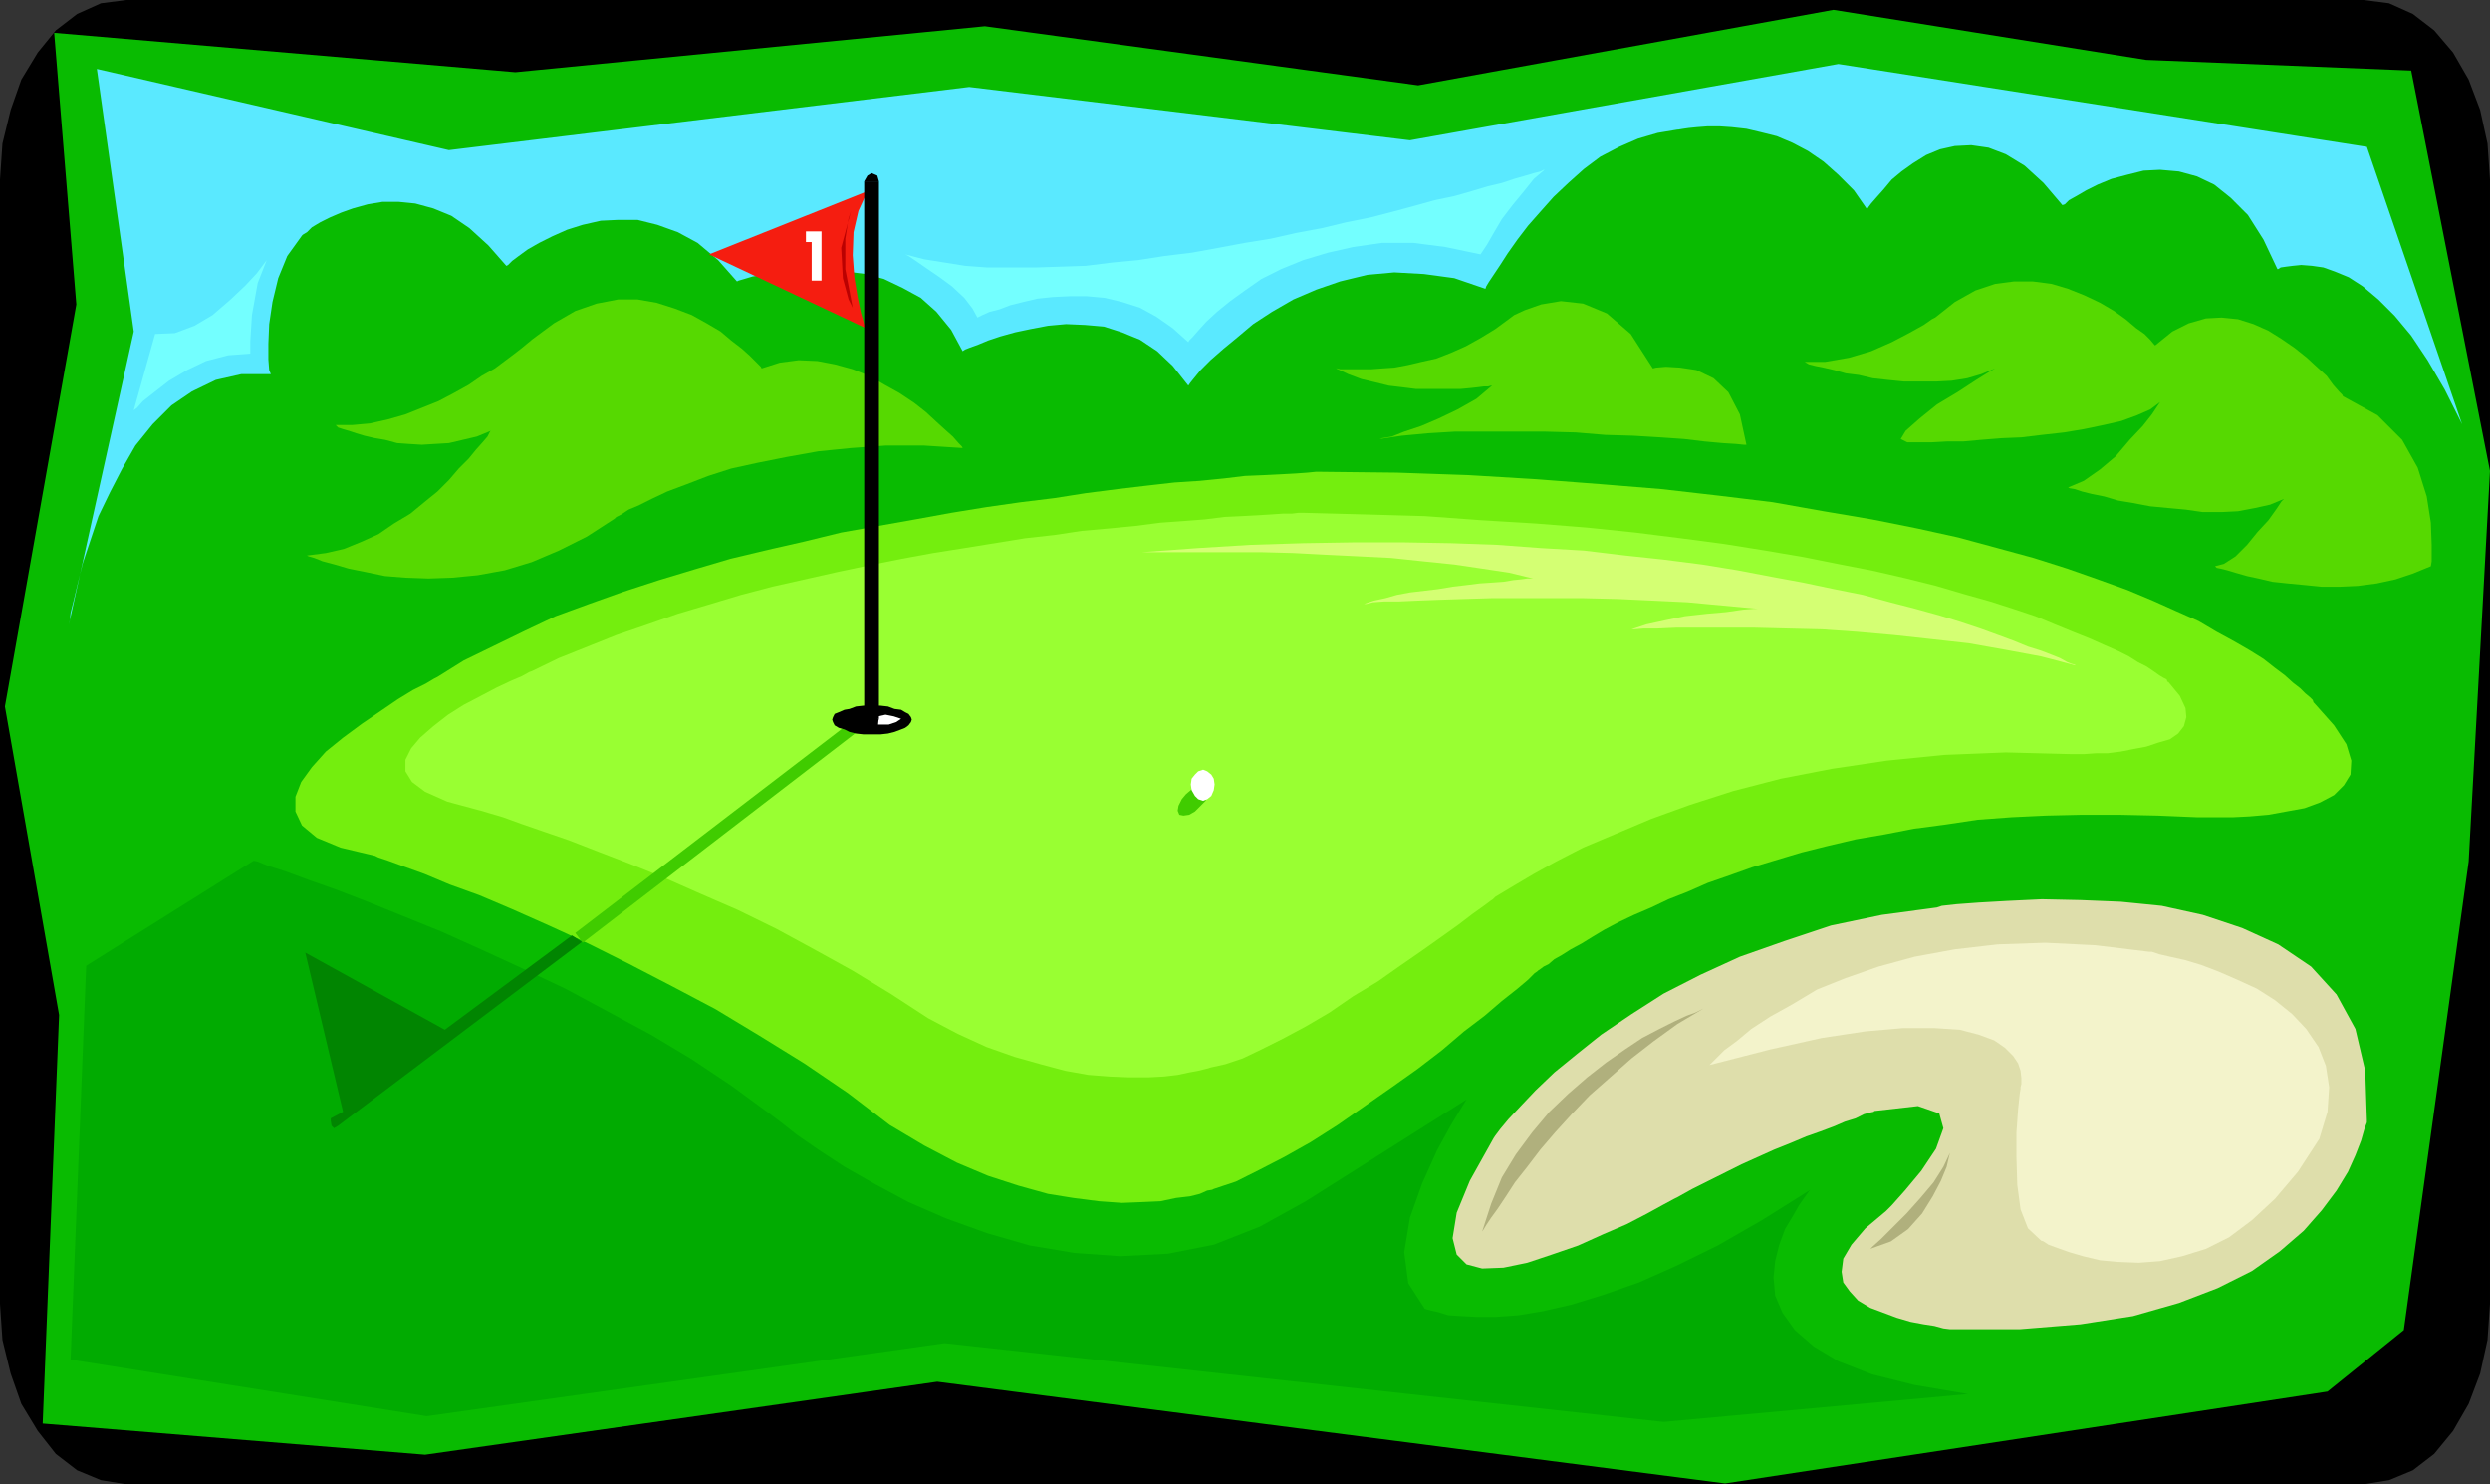 <?xml version="1.0" encoding="UTF-8" standalone="no"?>
<svg
   version="1.0"
   width="129.724mm"
   height="77.332mm"
   id="svg28"
   sodipodi:docname="Hole 06.wmf"
   xmlns:inkscape="http://www.inkscape.org/namespaces/inkscape"
   xmlns:sodipodi="http://sodipodi.sourceforge.net/DTD/sodipodi-0.dtd"
   xmlns="http://www.w3.org/2000/svg"
   xmlns:svg="http://www.w3.org/2000/svg">
  <rect width="100%" height="100%" fill="#333333" stroke="none"/>
  <sodipodi:namedview
     id="namedview28"
     pagecolor="#ffffff"
     bordercolor="#000000"
     borderopacity="0.25"
     inkscape:showpageshadow="2"
     inkscape:pageopacity="0.0"
     inkscape:pagecheckerboard="0"
     inkscape:deskcolor="#d1d1d1"
     inkscape:document-units="mm" />
  <defs
     id="defs1">
    <pattern
       id="WMFhbasepattern"
       patternUnits="userSpaceOnUse"
       width="6"
       height="6"
       x="0"
       y="0" />
  </defs>
  <path
     style="fill:#000000;fill-opacity:1;fill-rule:evenodd;stroke:none"
     d="m 465.407,292.277 5.01,-0.808 4.686,-1.939 4.202,-3.231 3.717,-4.524 3.07,-5.332 2.262,-5.978 1.454,-6.624 0.485,-7.109 V 35.383 l -0.485,-7.109 -1.454,-6.624 -2.262,-5.978 -3.07,-5.332 -3.717,-4.362 -4.202,-3.231 L 470.417,0.646 465.407,0 H 24.886 L 19.877,0.646 15.19,2.747 10.989,5.978 7.434,10.34 4.202,15.672 2.101,21.65 0.485,28.274 0,35.383 V 256.732 l 0.485,7.109 1.616,6.624 2.101,5.978 3.232,5.332 3.555,4.524 4.202,3.231 4.686,1.939 5.01,0.808 z"
     id="path1" />
  <path
     style="fill:#09bb01;fill-opacity:1;fill-rule:evenodd;stroke:none"
     d="M 15.029,59.942 0.97,139.11 11.635,199.86 8.403,280.321 83.709,286.461 184.547,272.081 339.683,292.116 458.297,274.02 473.326,261.902 486.092,169.647 490.294,92.74 474.78,13.895 422.584,11.794 361.014,1.939 279.244,16.803 193.92,5.17 101.485,14.218 10.666,6.463 Z"
     id="path2" />
  <path
     style="fill:#74ee0e;fill-opacity:1;fill-rule:evenodd;stroke:none"
     d="m 175.174,221.51 -8.242,-6.301 -8.565,-5.816 -8.888,-5.493 -8.565,-5.17 -8.565,-4.524 -8.403,-4.362 -8.08,-4.039 -7.757,-3.554 -7.272,-3.231 -6.464,-2.747 -5.818,-2.1 -5.01,-2.1 -4.04,-1.454 -3.07,-1.131 -1.939,-0.646 -0.646,-0.323 -6.787,-1.616 -4.686,-1.939 -2.909,-2.424 -1.293,-2.747 v -2.908 l 1.131,-2.908 2.101,-2.908 2.747,-3.07 3.394,-2.747 3.717,-2.747 3.555,-2.424 3.555,-2.424 2.909,-1.777 2.586,-1.293 1.616,-0.969 0.646,-0.323 5.171,-3.231 5.979,-2.908 5.979,-2.908 6.141,-2.908 6.626,-2.424 6.787,-2.424 6.949,-2.262 6.949,-2.1 7.11,-2.1 7.434,-1.777 7.11,-1.616 7.272,-1.777 7.272,-1.293 7.272,-1.293 7.11,-1.293 6.949,-1.131 6.787,-0.969 6.626,-0.808 6.141,-0.969 6.302,-0.808 5.494,-0.646 5.656,-0.646 5.01,-0.323 4.848,-0.485 4.04,-0.485 3.878,-0.162 3.232,-0.162 2.909,-0.162 2.262,-0.162 1.616,-0.162 h 0.97 0.323 l 14.706,0.162 14.059,0.485 13.413,0.808 12.605,0.969 11.958,0.969 11.312,1.293 10.666,1.293 10.019,1.777 9.534,1.616 8.888,1.777 8.08,1.777 7.757,2.1 7.11,1.939 6.626,2.1 5.979,2.1 5.818,2.1 5.01,2.1 4.686,2.1 4.363,1.939 3.555,2.1 3.555,1.939 3.07,1.777 2.586,1.616 2.262,1.777 1.939,1.454 1.616,1.454 1.454,1.131 0.97,0.969 0.97,0.808 0.485,0.485 0.162,0.485 0.162,0.162 3.878,4.362 2.424,3.716 0.97,3.231 -0.162,2.747 -1.293,2.1 -1.939,1.939 -2.747,1.454 -3.07,1.131 -3.555,0.646 -3.555,0.646 -3.717,0.323 -3.232,0.162 h -2.909 -2.262 -1.454 -0.485 l -7.757,-0.323 -7.595,-0.162 h -7.272 l -7.11,0.162 -6.787,0.323 -6.626,0.485 -6.464,0.969 -6.141,0.808 -5.818,1.131 -5.656,0.969 -5.494,1.293 -5.171,1.293 -4.848,1.454 -4.848,1.454 -4.525,1.616 -4.202,1.454 -4.04,1.777 -3.717,1.454 -3.394,1.616 -3.394,1.454 -3.07,1.454 -2.747,1.454 -2.424,1.454 -2.101,1.293 -2.101,1.131 -1.778,1.131 -1.454,0.808 -1.131,0.969 -0.97,0.485 -0.646,0.485 -0.485,0.323 -0.162,0.162 -0.485,0.323 -1.293,1.293 -2.101,1.777 -3.07,2.424 -3.394,2.908 -4.04,3.07 -4.363,3.716 -4.848,3.716 -5.01,3.554 -5.333,3.716 -5.333,3.716 -5.333,3.393 -5.171,2.908 -5.01,2.585 -4.525,2.262 -4.363,1.454 -0.323,0.162 -0.97,0.162 -1.454,0.646 -1.939,0.485 -2.747,0.323 -3.07,0.646 -3.555,0.162 -4.04,0.162 -4.525,-0.323 -5.01,-0.646 -5.01,-0.808 -5.818,-1.616 -5.979,-1.939 -6.141,-2.585 -6.464,-3.393 z"
     id="path3" />
  <path
     style="fill:#99ff32;fill-opacity:1;fill-rule:evenodd;stroke:none"
     d="m 182.769,200.506 -7.434,-4.847 -7.434,-4.524 -7.595,-4.201 -7.434,-4.039 -7.595,-3.716 -7.434,-3.231 -6.949,-3.07 -6.787,-2.747 -6.302,-2.424 -5.818,-2.262 -5.171,-1.777 -4.202,-1.454 -3.555,-1.293 -2.747,-0.808 -1.616,-0.485 -0.646,-0.162 -5.979,-1.616 -4.363,-1.939 -2.586,-1.939 -1.293,-2.1 v -2.262 l 1.131,-2.262 1.778,-2.1 2.586,-2.262 2.909,-2.262 3.07,-1.939 3.394,-1.777 3.07,-1.616 2.747,-1.293 2.262,-0.969 1.454,-0.808 0.485,-0.162 5.333,-2.585 5.656,-2.262 5.656,-2.262 6.141,-2.1 5.979,-2.1 5.979,-1.777 6.464,-1.939 6.141,-1.616 6.464,-1.454 6.464,-1.454 6.141,-1.293 6.464,-1.293 6.141,-1.131 6.141,-0.969 5.979,-0.969 5.979,-0.969 5.818,-0.646 5.333,-0.808 5.494,-0.485 5.01,-0.485 5.01,-0.646 4.525,-0.323 4.202,-0.323 3.878,-0.485 3.394,-0.162 3.07,-0.162 2.586,-0.162 2.424,-0.162 h 1.778 l 1.293,-0.162 h 0.808 0.323 l 12.282,0.323 11.474,0.323 11.15,0.808 10.666,0.646 10.181,0.808 9.373,0.969 9.05,1.131 8.565,1.131 8.08,1.293 7.595,1.293 7.272,1.454 6.626,1.293 6.302,1.454 5.818,1.454 5.494,1.616 5.171,1.454 4.525,1.454 4.363,1.454 3.878,1.616 3.555,1.454 3.232,1.293 2.909,1.293 2.586,1.131 2.262,1.131 1.778,1.131 1.616,0.808 1.454,0.969 1.131,0.808 0.808,0.485 0.646,0.323 0.162,0.485 h 0.162 l 2.262,2.747 1.131,2.424 0.162,1.777 -0.485,1.777 -1.131,1.454 -1.616,1.131 -2.262,0.646 -2.424,0.808 -2.586,0.485 -2.424,0.485 -2.586,0.323 h -2.262 l -2.262,0.162 h -1.454 -1.131 -0.323 l -12.605,-0.323 -12.12,0.485 -11.312,1.131 -10.827,1.616 -10.019,1.939 -9.373,2.424 -8.565,2.747 -7.595,2.747 -7.272,3.07 -6.141,2.585 -5.333,2.747 -4.363,2.424 -3.555,2.1 -2.424,1.454 -1.616,0.969 -0.485,0.485 -0.485,0.323 -1.293,0.969 -2.262,1.616 -2.747,2.1 -3.394,2.424 -3.878,2.747 -4.202,2.908 -4.363,3.07 -4.848,2.908 -4.686,3.231 -4.686,2.747 -4.525,2.424 -4.202,2.1 -3.717,1.777 -3.394,1.131 -2.909,0.646 -0.485,0.162 -0.646,0.162 -1.293,0.323 -1.778,0.323 -2.262,0.485 -2.747,0.323 -3.07,0.162 h -3.717 l -3.878,-0.162 -4.202,-0.323 -4.525,-0.808 -4.848,-1.293 -5.171,-1.454 -5.494,-1.939 -5.656,-2.585 z"
     id="path4" />
  <path
     style="fill:#40cc00;fill-opacity:1;fill-rule:evenodd;stroke:none"
     d="m 167.902,143.311 -0.808,-0.808 -53.813,41.2 1.454,1.939 53.813,-41.361 z"
     id="path5" />
  <path
     style="fill:#000000;fill-opacity:1;fill-rule:evenodd;stroke:none"
     d="m 171.619,144.604 h -1.616 l -1.454,-0.162 -1.293,-0.323 -0.97,-0.485 -1.131,-0.323 -0.808,-0.485 -0.323,-0.646 -0.162,-0.485 0.162,-0.485 0.323,-0.646 0.808,-0.323 1.131,-0.485 0.97,-0.162 1.293,-0.485 1.454,-0.162 h 1.616 1.778 l 1.454,0.162 1.293,0.485 1.293,0.162 0.808,0.485 0.646,0.323 0.485,0.646 0.162,0.485 -0.162,0.485 -0.485,0.646 -0.646,0.485 -0.808,0.323 -1.293,0.485 -1.293,0.323 -1.454,0.162 z"
     id="path6" />
  <path
     style="fill:#40cc00;fill-opacity:1;fill-rule:evenodd;stroke:none"
     d="m 235.289,159.791 -1.131,0.646 -1.131,0.162 -0.808,-0.162 -0.323,-0.808 0.162,-0.969 0.646,-1.293 0.808,-0.969 1.131,-0.969 1.293,-0.646 1.131,-0.323 0.646,0.323 0.323,0.646 -0.162,1.131 -0.485,1.131 -0.97,0.969 z"
     id="path7" />
  <path
     style="fill:#ffffff;fill-opacity:1;fill-rule:evenodd;stroke:none"
     d="m 236.905,157.691 -0.97,-0.323 -0.646,-0.646 -0.646,-1.131 -0.162,-1.131 0.162,-1.131 0.646,-0.808 0.646,-0.646 0.97,-0.323 0.808,0.323 0.808,0.646 0.485,0.808 0.162,1.131 -0.162,1.131 -0.485,1.131 -0.808,0.646 z"
     id="path8" />
  <path
     style="fill:#ffffff;fill-opacity:1;fill-rule:evenodd;stroke:none"
     d="m 177.437,141.534 -0.485,-0.162 -0.97,-0.323 -1.616,-0.323 -1.454,0.323 v 1.616 h 0.646 1.454 l 1.454,-0.485 z"
     id="path9" />
  <path
     style="fill:#dedeab;fill-opacity:1;fill-rule:evenodd;stroke:none"
     d="m 294.112,224.095 0.323,-0.485 0.97,-1.293 1.616,-1.939 2.424,-2.585 2.909,-3.07 3.717,-3.555 4.363,-3.554 4.848,-3.878 5.979,-4.039 6.302,-4.039 7.272,-3.716 7.757,-3.554 8.726,-3.07 9.211,-3.07 10.019,-2.1 10.827,-1.454 0.97,-0.323 2.909,-0.323 4.363,-0.323 5.656,-0.323 6.787,-0.323 7.595,0.162 7.918,0.323 8.08,0.808 8.08,1.777 7.757,2.585 7.11,3.231 6.464,4.362 5.01,5.493 3.717,6.786 1.939,8.24 0.323,9.694 v 0.485 l -0.485,1.293 -0.646,2.262 -1.131,2.908 -1.454,3.231 -2.262,3.716 -2.909,3.878 -3.555,4.039 -4.686,4.039 -5.494,3.878 -6.787,3.393 -7.595,2.908 -9.05,2.585 -10.342,1.616 -11.958,0.969 h -13.413 -0.323 l -1.293,-0.162 -1.778,-0.485 -2.101,-0.323 -2.586,-0.485 -2.747,-0.808 -2.586,-0.969 -2.586,-0.969 -2.424,-1.454 -1.616,-1.777 -1.293,-1.777 -0.323,-2.1 0.323,-2.585 1.616,-2.747 2.747,-3.231 4.04,-3.393 1.131,-1.131 2.586,-2.908 3.232,-3.878 2.909,-4.362 1.454,-4.039 -0.808,-2.908 -4.202,-1.454 -8.565,0.969 -0.162,0.162 -0.808,0.162 -1.131,0.323 -1.616,0.808 -2.101,0.646 -2.262,0.969 -2.586,0.969 -2.747,0.969 -3.07,1.293 -3.232,1.293 -3.232,1.454 -3.232,1.454 -3.232,1.616 -3.232,1.616 -3.232,1.616 -2.909,1.616 -0.646,0.323 -2.101,1.131 -3.232,1.777 -4.04,2.1 -4.525,1.939 -5.01,2.262 -5.171,1.777 -4.848,1.616 -4.686,0.969 -4.202,0.162 -3.07,-0.808 -1.939,-1.939 -0.808,-3.231 0.808,-5.009 2.586,-6.301 z"
     id="path10" />
  <path
     style="fill:#5ae9ff;fill-opacity:1;fill-rule:evenodd;stroke:none"
     d="M 484.799,83.531 466.054,28.921 361.984,12.602 277.628,27.628 190.849,17.126 88.395,29.567 19.069,13.572 26.341,65.274 13.574,122.954 l 0.162,-0.646 0.162,-1.616 0.646,-2.585 0.808,-3.393 0.97,-3.878 1.454,-4.362 1.616,-4.847 2.262,-4.685 2.424,-4.685 2.586,-4.524 3.394,-4.201 3.717,-3.716 4.04,-2.747 4.686,-2.262 5.01,-1.131 h 5.818 l -0.323,-0.808 -0.162,-2.1 v -3.07 l 0.162,-3.878 0.646,-4.362 1.131,-4.685 1.778,-4.362 2.909,-4.039 0.162,-0.162 0.808,-0.485 0.97,-0.969 1.616,-0.969 1.939,-0.969 2.262,-0.969 2.262,-0.808 2.909,-0.808 2.909,-0.485 h 3.232 l 3.232,0.323 3.555,0.969 3.555,1.454 3.555,2.424 3.717,3.393 3.555,4.039 0.323,-0.162 0.808,-0.808 1.293,-0.969 1.778,-1.293 2.262,-1.293 2.586,-1.293 2.909,-1.293 3.07,-0.969 3.555,-0.808 3.394,-0.162 h 3.878 l 3.878,0.969 4.04,1.454 3.878,2.1 4.04,3.393 3.717,4.201 0.323,-0.162 1.131,-0.323 1.616,-0.485 2.262,-0.323 2.586,-0.485 3.07,-0.485 3.232,-0.162 h 3.717 l 3.717,0.485 3.717,0.485 3.555,0.969 3.717,1.777 3.555,1.939 3.07,2.747 2.909,3.555 2.262,4.201 0.485,-0.323 0.808,-0.323 1.778,-0.646 1.939,-0.808 2.424,-0.808 2.909,-0.808 3.07,-0.646 3.394,-0.646 3.555,-0.323 3.717,0.162 3.717,0.323 3.555,1.131 3.555,1.454 3.394,2.262 3.07,2.908 3.07,3.878 0.323,-0.485 0.646,-0.808 1.454,-1.777 1.939,-1.939 2.586,-2.262 2.747,-2.262 3.07,-2.585 3.717,-2.424 4.202,-2.424 4.525,-1.939 4.686,-1.616 5.333,-1.293 5.333,-0.485 5.818,0.323 5.979,0.808 6.141,2.1 0.162,-0.485 0.485,-0.808 0.97,-1.454 1.293,-1.939 1.454,-2.262 1.939,-2.747 2.101,-2.747 2.424,-2.747 2.586,-2.908 2.909,-2.747 3.07,-2.747 3.232,-2.424 3.717,-1.939 3.717,-1.616 3.878,-1.131 3.878,-0.646 h 0.162 l 0.97,-0.162 1.131,-0.162 1.616,-0.162 2.101,-0.162 h 2.262 l 2.424,0.162 2.909,0.323 2.747,0.646 3.232,0.808 3.07,1.293 3.07,1.616 3.07,2.1 2.909,2.585 3.07,3.07 2.586,3.716 0.323,-0.485 0.485,-0.646 1.131,-1.293 1.293,-1.454 1.616,-1.939 1.939,-1.616 2.262,-1.616 2.586,-1.616 2.747,-1.131 2.909,-0.646 3.232,-0.162 3.394,0.485 3.394,1.293 3.717,2.262 3.717,3.393 3.717,4.362 0.485,-0.162 0.808,-0.808 1.454,-0.808 1.939,-1.131 2.262,-1.131 2.747,-1.131 3.07,-0.808 3.232,-0.808 3.232,-0.162 3.717,0.323 3.555,0.969 3.394,1.616 3.232,2.585 3.394,3.393 3.07,4.847 2.747,5.816 h 0.162 l 0.485,-0.323 1.131,-0.162 1.293,-0.162 1.616,-0.162 2.101,0.162 2.262,0.323 2.262,0.808 2.747,1.131 2.747,1.777 3.07,2.585 3.232,3.231 3.232,3.878 3.232,4.847 3.394,5.816 z"
     id="path11" />
  <path
     style="fill:#f3f3cb;fill-opacity:1;fill-rule:evenodd;stroke:none"
     d="m 336.612,209.716 11.958,-3.07 10.181,-2.262 8.565,-1.293 7.434,-0.646 h 6.141 l 5.01,0.323 3.717,0.969 3.07,1.131 2.101,1.454 1.616,1.616 0.97,1.454 0.485,1.454 0.162,1.454 v 1.131 l -0.162,0.646 v 0.323 l -0.162,0.969 -0.323,3.07 -0.323,4.524 v 5.009 l 0.162,5.332 0.646,4.847 1.454,3.716 2.586,2.424 0.485,0.162 0.97,0.646 1.778,0.646 2.262,0.808 2.747,0.808 3.394,0.808 3.555,0.323 4.04,0.162 4.202,-0.323 4.363,-0.969 4.686,-1.454 4.525,-2.262 4.525,-3.393 4.525,-4.201 4.525,-5.332 4.202,-6.463 1.616,-5.332 0.323,-4.847 -0.646,-4.201 -1.454,-3.716 -2.424,-3.554 -2.747,-2.908 -3.394,-2.747 -3.555,-2.262 -3.878,-1.777 -3.717,-1.616 -3.394,-1.293 -3.232,-0.969 -2.909,-0.646 -2.101,-0.485 -1.454,-0.485 h -0.485 l -10.666,-1.293 -9.858,-0.485 -9.373,0.323 -8.403,0.969 -7.918,1.454 -7.11,1.939 -6.464,2.262 -5.656,2.262 -4.848,2.908 -4.363,2.424 -3.717,2.424 -2.909,2.424 -2.424,1.777 -1.616,1.616 -0.97,0.969 z"
     id="path12" />
  <path
     style="fill:#01ab01;fill-opacity:1;fill-rule:evenodd;stroke:none"
     d="M 186.001,264.487 84.032,278.867 13.898,267.719 16.968,190.166 l 32.966,-20.681 0.808,0.162 1.939,0.808 3.555,1.131 4.363,1.616 5.494,1.939 6.302,2.424 6.787,2.747 7.595,3.07 7.918,3.554 8.08,3.716 8.565,4.039 8.403,4.524 8.403,4.524 8.08,4.847 7.757,5.17 7.272,5.332 0.646,0.485 1.939,1.454 3.07,2.424 4.202,2.908 5.171,3.393 5.979,3.393 6.626,3.555 7.434,3.231 8.08,2.908 8.403,2.424 8.726,1.454 9.05,0.646 9.373,-0.485 9.05,-1.777 9.05,-3.554 9.05,-5.009 31.674,-20.034 -0.808,1.293 -2.262,3.716 -2.747,5.009 -2.909,6.463 -2.424,6.786 -1.131,6.786 0.808,6.14 3.232,5.009 0.485,0.162 0.646,0.162 1.454,0.323 2.101,0.646 2.586,0.162 3.07,0.162 h 3.555 l 4.525,-0.323 4.848,-0.808 5.656,-1.293 6.302,-1.939 6.949,-2.424 7.272,-3.231 8.242,-4.039 8.726,-5.009 9.534,-5.978 -0.323,0.323 -0.808,1.131 -1.131,1.616 -1.293,2.262 -1.454,2.424 -1.131,3.07 -0.808,3.231 -0.323,3.231 0.323,3.555 1.454,3.393 2.424,3.393 3.717,3.231 4.848,2.908 6.626,2.585 8.403,2.1 10.504,1.777 -59.954,5.493 z"
     id="path13" />
  <path
     style="fill:#b0b07d;fill-opacity:1;fill-rule:evenodd;stroke:none"
     d="m 335.481,198.568 -0.323,0.162 -1.293,0.646 -1.778,0.646 -2.424,1.131 -2.909,1.454 -3.394,1.777 -3.394,2.262 -3.717,2.585 -3.717,2.908 -3.717,3.231 -3.717,3.554 -3.394,4.039 -3.232,4.362 -2.747,4.524 -2.101,5.17 -1.778,5.493 0.323,-0.485 0.485,-0.808 0.97,-1.454 1.293,-1.777 1.616,-2.424 1.778,-2.747 2.424,-3.07 2.586,-3.393 2.909,-3.393 3.232,-3.554 3.555,-3.716 4.04,-3.555 4.202,-3.716 4.363,-3.393 4.686,-3.393 z"
     id="path14" />
  <path
     style="fill:#d4ff73;fill-opacity:1;fill-rule:evenodd;stroke:none"
     d="m 408.686,131.032 -0.162,-0.162 -0.646,-0.162 -0.808,-0.323 -1.454,-0.808 -1.616,-0.646 -2.101,-0.808 -2.586,-0.808 -2.747,-1.131 -3.07,-1.131 -3.555,-1.293 -3.878,-1.293 -4.202,-1.293 -4.686,-1.293 -5.01,-1.293 -5.333,-1.454 -5.656,-1.131 -6.141,-1.293 -6.141,-1.131 -6.787,-1.293 -6.949,-1.131 -7.595,-0.969 -7.595,-0.808 -8.08,-0.969 -8.403,-0.485 -8.726,-0.646 -9.05,-0.323 -9.373,-0.162 h -9.696 l -10.019,0.162 -10.342,0.323 -10.504,0.646 -10.989,0.808 h 0.485 1.939 2.747 3.555 4.525 5.171 5.333 l 6.141,0.162 6.141,0.323 6.626,0.323 6.464,0.323 6.141,0.646 6.302,0.646 5.494,0.808 5.333,0.808 4.686,1.131 h -0.162 -0.97 l -1.131,0.162 -1.616,0.162 -1.939,0.323 -2.262,0.162 -2.424,0.162 -2.586,0.323 -2.747,0.323 -2.909,0.485 -2.747,0.323 -2.747,0.323 -2.586,0.485 -2.262,0.646 -2.262,0.485 -1.939,0.646 h 0.485 l 1.293,-0.323 2.262,-0.162 h 2.909 l 3.555,-0.162 4.202,-0.162 5.01,-0.162 5.333,-0.162 h 5.656 6.141 6.464 l 6.626,0.162 6.949,0.323 6.787,0.323 6.949,0.646 6.949,0.646 h -0.808 l -2.101,0.162 -3.394,0.485 -3.717,0.323 -4.363,0.485 -3.878,0.808 -3.717,0.808 -2.909,0.969 h 0.485 l 1.939,-0.162 h 2.747 l 3.555,-0.162 h 4.525 5.171 5.818 l 6.464,0.162 6.787,0.162 6.949,0.485 7.272,0.646 7.434,0.808 7.272,0.808 7.272,1.293 6.949,1.293 z"
     id="path15" />
  <path
     style="fill:#56d901;fill-opacity:1;fill-rule:evenodd;stroke:none"
     d="m 381.052,62.527 -0.646,0.323 -1.616,1.131 -2.909,1.616 -3.394,1.777 -4.04,1.777 -4.363,1.293 -4.686,0.808 h -4.363 0.323 l 0.808,0.485 1.293,0.323 1.616,0.323 2.101,0.485 2.262,0.646 2.586,0.323 2.747,0.646 2.909,0.323 3.232,0.323 h 3.07 3.232 l 3.07,-0.162 3.07,-0.485 2.747,-0.808 2.747,-1.131 -1.131,0.646 -2.586,1.616 -3.717,2.424 -4.04,2.424 -3.394,2.747 -2.747,2.424 -0.97,1.616 1.293,0.646 h 0.97 1.616 2.262 l 2.909,-0.162 h 3.232 l 3.555,-0.323 4.04,-0.323 3.878,-0.162 4.04,-0.485 4.363,-0.485 3.878,-0.646 3.878,-0.808 3.555,-0.808 3.07,-1.131 2.586,-1.131 1.939,-1.454 -0.323,0.485 -1.293,1.939 -1.778,2.262 -2.586,2.747 -2.747,3.231 -3.07,2.585 -3.232,2.262 -3.07,1.293 0.323,0.162 0.97,0.162 1.454,0.485 1.939,0.485 2.424,0.485 2.747,0.808 2.909,0.485 3.394,0.646 3.394,0.323 3.555,0.323 3.394,0.485 h 3.717 l 3.232,-0.162 3.394,-0.646 2.909,-0.646 2.747,-1.131 -0.485,0.485 -0.97,1.454 -1.616,2.262 -2.101,2.262 -2.101,2.585 -2.262,2.262 -2.262,1.454 -1.778,0.485 0.323,0.323 0.808,0.162 1.293,0.323 1.616,0.485 2.262,0.646 2.262,0.485 2.747,0.646 3.07,0.323 3.394,0.323 3.232,0.323 h 3.555 l 3.555,-0.162 3.717,-0.485 3.717,-0.808 3.394,-1.131 3.555,-1.454 0.162,-0.969 v -3.231 l -0.162,-4.362 -0.808,-5.17 -1.778,-5.655 -3.07,-5.493 -4.848,-4.847 -6.787,-3.716 -0.162,-0.323 -0.646,-0.646 -1.131,-1.293 -1.293,-1.777 -1.778,-1.616 -2.101,-1.939 -2.424,-1.939 -2.586,-1.777 -2.586,-1.616 -2.909,-1.293 -3.07,-0.969 -3.232,-0.323 -3.07,0.162 -3.394,0.969 -3.232,1.616 -3.394,2.747 -0.162,-0.162 -0.808,-0.969 -1.131,-1.131 -1.616,-1.131 -2.101,-1.777 -2.262,-1.616 -2.747,-1.616 -3.07,-1.454 -3.232,-1.293 -3.232,-0.969 -3.717,-0.485 h -3.717 l -3.717,0.485 -3.878,1.293 -4.04,2.262 z"
     id="path16" />
  <path
     style="fill:#56d901;fill-opacity:1;fill-rule:evenodd;stroke:none"
     d="m 104.717,66.889 -0.162,0.162 -0.808,0.646 -0.97,0.808 -1.454,1.131 -1.939,1.454 -1.939,1.454 -2.586,1.454 -2.586,1.777 -2.909,1.616 -3.07,1.616 -3.232,1.293 -3.232,1.293 -3.394,0.969 -3.555,0.808 -3.555,0.323 h -3.394 0.162 l 0.485,0.485 0.97,0.323 1.131,0.323 1.454,0.485 1.616,0.485 2.101,0.485 1.939,0.323 2.424,0.646 2.262,0.162 2.586,0.162 2.586,-0.162 2.747,-0.162 2.747,-0.646 2.747,-0.646 2.747,-1.131 -0.162,0.162 -0.485,0.969 -0.97,1.131 -1.293,1.454 -1.454,1.777 -1.939,1.939 -1.939,2.262 -2.262,2.262 -2.586,2.1 -2.747,2.262 -3.232,1.939 -3.07,2.1 -3.232,1.454 -3.555,1.454 -3.555,0.808 -3.717,0.485 0.323,0.162 1.131,0.323 1.616,0.646 2.424,0.646 2.747,0.808 3.232,0.646 3.878,0.808 4.04,0.323 4.525,0.162 4.686,-0.162 5.01,-0.485 5.333,-0.969 5.333,-1.616 5.333,-2.262 5.494,-2.747 5.494,-3.555 0.323,-0.323 0.97,-0.485 1.454,-0.969 1.939,-0.808 2.586,-1.293 3.07,-1.454 3.878,-1.454 4.202,-1.616 4.525,-1.454 5.171,-1.131 5.656,-1.131 6.302,-1.131 6.464,-0.646 6.787,-0.485 h 7.595 l 7.595,0.485 -0.162,-0.323 -0.646,-0.646 -1.131,-1.293 -1.454,-1.293 -1.778,-1.616 -2.101,-1.939 -2.262,-1.777 -2.909,-1.939 -2.909,-1.616 -3.07,-1.777 -3.232,-1.293 -3.555,-0.969 -3.394,-0.646 -3.717,-0.162 -3.717,0.485 -3.555,1.131 -0.162,-0.323 -0.808,-0.808 -1.293,-1.293 -1.616,-1.454 -2.101,-1.616 -2.101,-1.777 -2.747,-1.616 -2.909,-1.616 -3.394,-1.293 -3.555,-1.131 -3.717,-0.646 h -3.878 l -4.202,0.808 -4.202,1.454 -4.202,2.424 z"
     id="path17" />
  <path
     style="fill:#f51d10;fill-opacity:1;fill-rule:evenodd;stroke:none"
     d="m 170.811,37.645 -31.189,12.441 30.866,14.541 -0.323,-0.808 -0.646,-2.262 -0.646,-3.07 -0.646,-3.878 -0.323,-4.362 0.162,-4.524 0.97,-4.201 z"
     id="path18" />
  <path
     style="fill:#ffffff;fill-opacity:1;fill-rule:evenodd;stroke:none"
     d="m 158.691,47.663 v -2.1 h 3.07 v 9.694 h -1.939 v -7.594 z"
     id="path19" />
  <path
     style="fill:#000000;fill-opacity:1;fill-rule:evenodd;stroke:none"
     d="m 173.073,35.707 -0.323,-1.131 -1.131,-0.485 -0.808,0.485 -0.646,1.131 z"
     id="path20" />
  <path
     style="fill:#000000;fill-opacity:1;fill-rule:evenodd;stroke:none"
     d="m 171.619,141.534 h 1.454 V 35.707 h -2.909 V 141.534 Z"
     id="path21" />
  <path
     style="fill:#000000;fill-opacity:1;fill-rule:evenodd;stroke:none"
     d="m 170.165,141.534 0.646,1.131 0.808,0.162 1.131,-0.162 0.323,-1.131 z"
     id="path22" />
  <path
     style="fill:#56d901;fill-opacity:1;fill-rule:evenodd;stroke:none"
     d="m 263.084,72.544 h 0.162 l 0.646,0.162 h 0.97 1.454 1.616 2.101 l 2.101,-0.162 2.424,-0.162 2.586,-0.485 2.747,-0.646 2.909,-0.646 2.909,-1.131 2.909,-1.293 2.909,-1.616 2.909,-1.777 3.07,-2.262 0.646,-0.485 2.101,-0.969 3.232,-1.131 3.878,-0.646 4.363,0.485 4.686,1.939 4.686,4.039 4.363,6.786 0.646,-0.162 1.939,-0.162 2.747,0.162 3.232,0.485 3.394,1.616 2.909,2.747 2.262,4.362 1.293,5.978 h -0.485 l -1.616,-0.162 -2.586,-0.162 -3.555,-0.323 -4.04,-0.485 -4.686,-0.323 -5.333,-0.323 -5.494,-0.162 -5.818,-0.485 -6.141,-0.162 h -5.979 -5.818 -5.818 l -5.333,0.323 -5.171,0.485 -4.363,0.646 0.485,-0.162 1.939,-0.323 2.424,-0.969 3.394,-1.131 3.394,-1.454 3.717,-1.777 3.717,-2.1 3.07,-2.585 h -0.162 l -0.646,0.162 h -0.808 l -1.293,0.162 -1.454,0.162 -1.778,0.162 h -1.939 -2.101 -2.424 -2.424 l -2.586,-0.323 -2.747,-0.323 -2.586,-0.646 -2.747,-0.646 -2.586,-0.969 z"
     id="path23" />
  <path
     style="fill:#018501;fill-opacity:1;fill-rule:evenodd;stroke:none"
     d="m 112.635,184.188 -25.048,18.58 -27.472,-15.187 7.434,31.344 -2.424,1.293 v 0.485 l 0.162,0.969 0.485,0.485 0.808,-0.485 47.995,-36.191 z"
     id="path24" />
  <path
     style="fill:#73ffff;fill-opacity:1;fill-rule:evenodd;stroke:none"
     d="m 178.245,50.086 0.646,0.323 1.454,0.969 2.101,1.454 2.586,1.777 2.424,1.777 2.424,2.262 1.616,2.1 0.97,1.777 0.323,-0.162 0.646,-0.323 1.454,-0.646 1.939,-0.485 2.101,-0.808 2.586,-0.646 2.747,-0.646 3.07,-0.323 3.394,-0.162 h 3.232 l 3.555,0.323 3.394,0.808 3.555,1.131 3.232,1.777 3.232,2.262 3.07,2.747 0.162,-0.323 0.646,-0.646 1.131,-1.293 1.616,-1.777 2.101,-1.939 2.586,-2.1 2.909,-2.1 3.232,-2.262 3.878,-1.939 4.363,-1.777 4.848,-1.454 5.01,-1.131 5.656,-0.808 h 6.141 l 6.302,0.808 6.949,1.454 0.323,-0.485 0.97,-1.454 1.293,-2.262 1.616,-2.747 2.101,-2.747 2.262,-2.747 1.939,-2.424 2.101,-1.777 h -0.162 l -0.646,0.323 -1.293,0.323 -1.616,0.485 -2.262,0.646 -2.424,0.808 -2.747,0.646 -3.232,0.969 -3.394,0.969 -3.878,0.808 -4.04,1.131 -4.202,1.131 -4.363,1.131 -4.848,0.969 -4.686,1.131 -5.171,0.969 -5.01,1.131 -5.01,0.808 -5.171,0.969 -5.333,0.969 -5.333,0.646 -5.171,0.808 -5.171,0.485 -5.171,0.646 -4.848,0.162 -5.01,0.162 h -4.848 -4.686 l -4.363,-0.323 -4.04,-0.646 -4.04,-0.646 z"
     id="path25" />
  <path
     style="fill:#bb0101;fill-opacity:1;fill-rule:evenodd;stroke:none"
     d="m 167.579,41.523 -0.485,1.454 -0.646,4.039 v 5.978 l 1.454,7.594 -0.808,-1.616 -1.131,-4.201 -0.323,-5.978 z"
     id="path26" />
  <path
     style="fill:#b0b07d;fill-opacity:1;fill-rule:evenodd;stroke:none"
     d="m 368.286,245.907 0.485,-0.485 1.616,-1.454 2.262,-2.262 2.747,-2.747 2.747,-3.07 2.586,-3.07 1.939,-3.07 1.293,-2.747 -0.162,0.646 -0.485,2.1 -1.131,2.747 -1.616,3.07 -2.101,3.393 -2.747,3.07 -3.394,2.424 z"
     id="path27" />
  <path
     style="fill:#73ffff;fill-opacity:1;fill-rule:evenodd;stroke:none"
     d="m 30.542,65.758 -4.202,15.026 0.646,-0.485 1.131,-1.293 2.262,-1.777 2.909,-2.262 3.555,-2.1 3.717,-1.777 4.363,-1.131 4.363,-0.323 v -2.424 l 0.323,-5.17 1.131,-6.301 1.778,-4.524 -0.485,0.646 -1.454,1.939 -2.262,2.424 -2.909,2.747 -3.555,3.07 -3.555,2.1 -3.878,1.454 z"
     id="path28" />
</svg>
